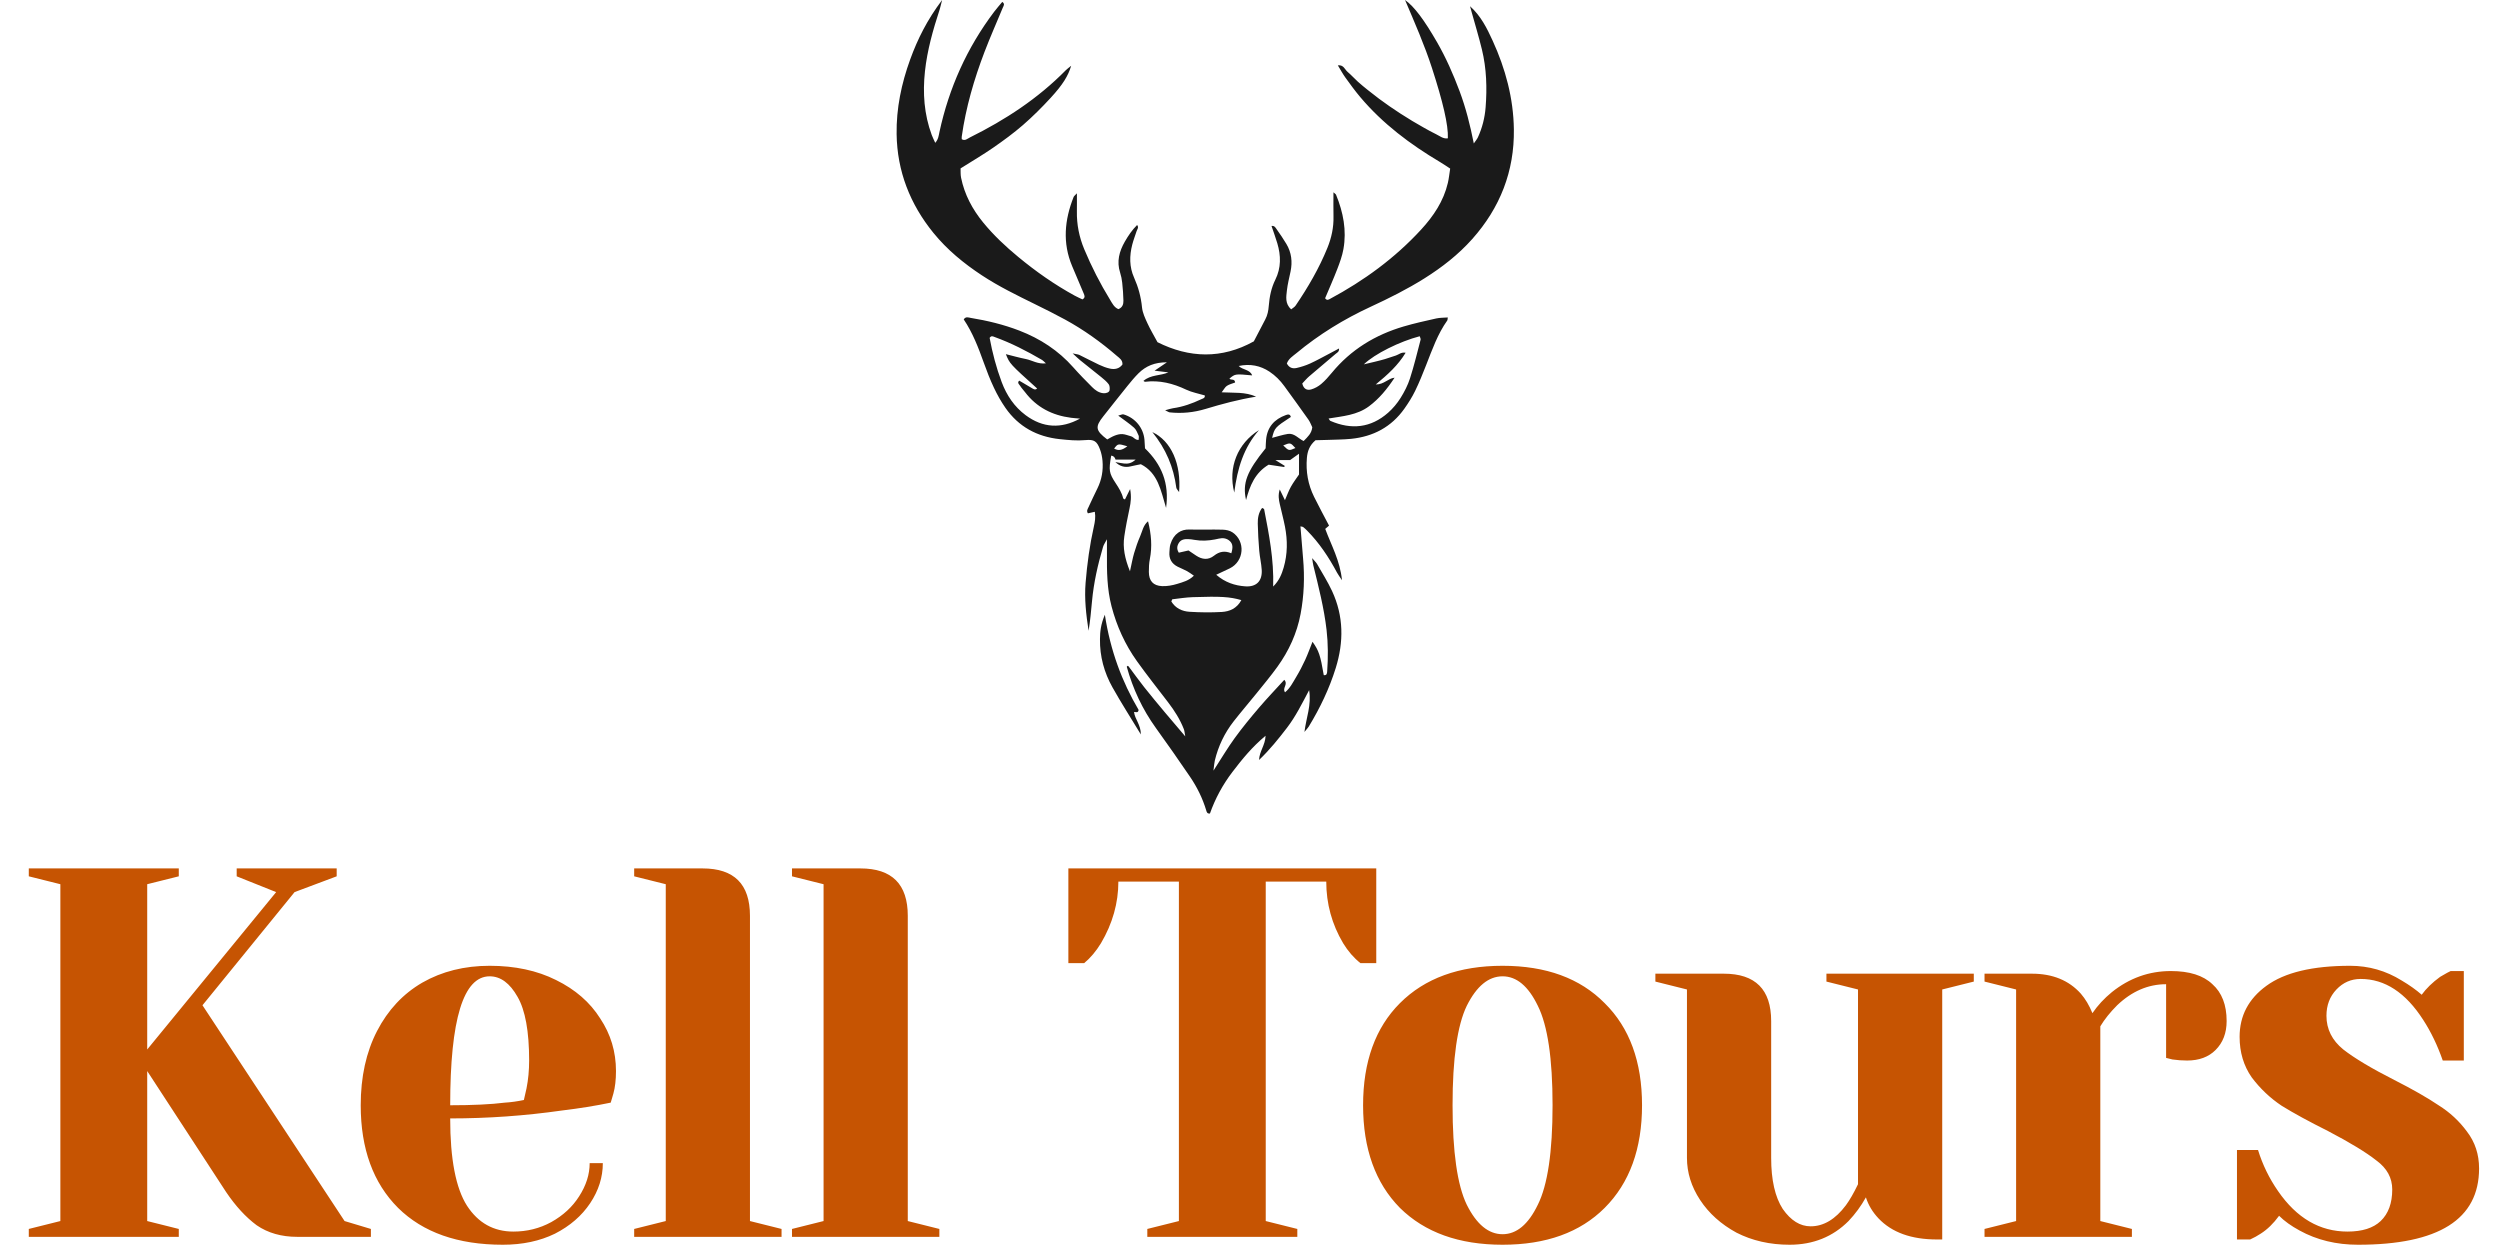 <svg width="285" height="142" viewBox="0 0 285 142" fill="none" xmlns="http://www.w3.org/2000/svg">
<path d="M3.282 140.1L6.882 139.2V100.8L3.282 99.9V99H20.382V99.9L16.782 100.8V119.64L31.482 101.7L26.982 99.9V99H38.382V99.9L33.582 101.7L23.082 114.6L39.282 139.2L42.282 140.1V141H33.882C32.082 141 30.542 140.56 29.262 139.68C28.022 138.76 26.862 137.5 25.782 135.9L16.782 122.1V139.2L20.382 140.1V141H3.282V140.1ZM57.322 141.9C52.202 141.9 48.222 140.5 45.382 137.7C42.542 134.86 41.122 130.96 41.122 126C41.122 122.76 41.742 119.94 42.982 117.54C44.222 115.14 45.942 113.3 48.142 112.02C50.382 110.74 52.942 110.1 55.822 110.1C58.702 110.1 61.222 110.64 63.382 111.72C65.582 112.8 67.262 114.26 68.422 116.1C69.622 117.9 70.222 119.9 70.222 122.1C70.222 123.1 70.122 123.96 69.922 124.68L69.622 125.7C67.902 126.06 66.042 126.36 64.042 126.6C59.842 127.2 55.602 127.5 51.322 127.5C51.322 132.14 51.962 135.46 53.242 137.46C54.522 139.42 56.282 140.4 58.522 140.4C60.082 140.4 61.522 140.04 62.842 139.32C64.202 138.56 65.262 137.58 66.022 136.38C66.822 135.14 67.222 133.88 67.222 132.6H68.722C68.722 134.2 68.242 135.72 67.282 137.16C66.322 138.6 64.982 139.76 63.262 140.64C61.542 141.48 59.562 141.9 57.322 141.9ZM51.322 126C53.882 126 55.962 125.9 57.562 125.7C58.242 125.66 58.962 125.56 59.722 125.4C59.762 125.2 59.862 124.76 60.022 124.08C60.222 123.08 60.322 122.02 60.322 120.9C60.322 117.58 59.882 115.16 59.002 113.64C58.122 112.08 57.062 111.3 55.822 111.3C52.822 111.3 51.322 116.2 51.322 126ZM72.296 140.1L75.897 139.2V100.8L72.296 99.9V99H80.097C83.697 99 85.496 100.8 85.496 104.4V139.2L89.097 140.1V141H72.296V140.1ZM90.287 140.1L93.887 139.2V100.8L90.287 99.9V99H98.087C101.687 99 103.487 100.8 103.487 104.4V139.2L107.087 140.1V141H90.287V140.1ZM130.794 140.1L134.394 139.2V100.5H127.494C127.494 102.94 126.834 105.28 125.514 107.52C124.954 108.44 124.314 109.2 123.594 109.8H121.794V99H156.894V109.8H155.094C154.334 109.2 153.674 108.44 153.114 107.52C151.834 105.36 151.194 103.02 151.194 100.5H144.294V139.2L147.894 140.1V141H130.794V140.1ZM171.292 141.9C166.332 141.9 162.432 140.5 159.592 137.7C156.792 134.86 155.392 130.96 155.392 126C155.392 121.04 156.792 117.16 159.592 114.36C162.432 111.52 166.332 110.1 171.292 110.1C176.252 110.1 180.132 111.52 182.932 114.36C185.772 117.16 187.192 121.04 187.192 126C187.192 130.96 185.772 134.86 182.932 137.7C180.132 140.5 176.252 141.9 171.292 141.9ZM171.292 140.7C172.892 140.7 174.232 139.58 175.312 137.34C176.432 135.1 176.992 131.32 176.992 126C176.992 120.68 176.432 116.9 175.312 114.66C174.232 112.42 172.892 111.3 171.292 111.3C169.692 111.3 168.332 112.42 167.212 114.66C166.132 116.9 165.592 120.68 165.592 126C165.592 131.32 166.132 135.1 167.212 137.34C168.332 139.58 169.692 140.7 171.292 140.7ZM204.013 141.9C201.773 141.9 199.753 141.44 197.953 140.52C196.193 139.56 194.813 138.32 193.813 136.8C192.813 135.28 192.313 133.68 192.313 132V112.8L188.713 111.9V111H196.513C200.113 111 201.913 112.8 201.913 116.4V132C201.913 134.52 202.353 136.46 203.233 137.82C204.153 139.14 205.213 139.8 206.413 139.8C207.893 139.8 209.233 139 210.433 137.4C210.873 136.8 211.333 136 211.813 135V112.8L208.213 111.9V111H225.013V111.9L221.413 112.8V141.3H220.813C217.893 141.3 215.673 140.5 214.153 138.9C213.473 138.18 212.993 137.38 212.713 136.5C212.153 137.5 211.493 138.4 210.733 139.2C208.933 141 206.693 141.9 204.013 141.9ZM226.236 140.1L229.836 139.2V112.8L226.236 111.9V111H231.636C233.996 111 235.856 111.76 237.216 113.28C237.736 113.88 238.176 114.62 238.536 115.5C239.136 114.62 239.876 113.82 240.756 113.1C242.756 111.5 244.996 110.7 247.476 110.7C249.596 110.7 251.176 111.2 252.216 112.2C253.296 113.16 253.836 114.56 253.836 116.4C253.836 117.76 253.416 118.86 252.576 119.7C251.776 120.5 250.696 120.9 249.336 120.9C248.776 120.9 248.216 120.86 247.656 120.78L246.936 120.6V112.2C244.896 112.2 243.036 113 241.356 114.6C240.556 115.4 239.916 116.2 239.436 117V139.2L243.036 140.1V141H226.236V140.1ZM268.815 141.9C266.335 141.9 264.115 141.36 262.155 140.28C261.195 139.76 260.415 139.2 259.815 138.6C259.175 139.48 258.475 140.16 257.715 140.64C257.355 140.88 256.955 141.1 256.515 141.3H255.015V131.1H257.415C257.935 132.78 258.695 134.34 259.695 135.78C261.815 138.86 264.455 140.4 267.615 140.4C269.295 140.4 270.555 140 271.395 139.2C272.275 138.36 272.715 137.16 272.715 135.6C272.715 134.28 272.115 133.18 270.915 132.3C269.755 131.38 267.915 130.26 265.395 128.94C263.235 127.86 261.475 126.9 260.115 126.06C258.795 125.18 257.655 124.1 256.695 122.82C255.775 121.5 255.315 119.96 255.315 118.2C255.315 115.8 256.335 113.86 258.375 112.38C260.455 110.86 263.635 110.1 267.915 110.1C270.035 110.1 271.995 110.66 273.795 111.78C274.675 112.3 275.435 112.84 276.075 113.4C276.595 112.68 277.295 112 278.175 111.36C278.855 110.96 279.255 110.74 279.375 110.7H280.875V120.9H278.475C277.875 119.18 277.135 117.64 276.255 116.28C274.255 113.16 271.875 111.6 269.115 111.6C268.035 111.6 267.115 112 266.355 112.8C265.595 113.6 265.215 114.6 265.215 115.8C265.215 117.32 265.855 118.6 267.135 119.64C268.415 120.64 270.355 121.8 272.955 123.12C275.075 124.2 276.755 125.16 277.995 126C279.275 126.8 280.355 127.8 281.235 129C282.155 130.2 282.615 131.6 282.615 133.2C282.615 139 278.015 141.9 268.815 141.9Z" fill="#C65402"/>
<path d="M172.581 14.738C172.531 11.199 171.626 7.838 170.159 4.631C169.508 3.206 168.806 1.799 167.583 0.709C167.646 0.937 167.708 1.164 167.771 1.391C168.164 2.81 168.594 4.22 168.941 5.65C169.466 7.82 169.534 10.031 169.359 12.248C169.266 13.429 168.978 14.575 168.481 15.657C168.385 15.865 168.225 16.043 168.014 16.353C167.589 14.223 167.098 12.279 166.392 10.393C165.666 8.457 164.839 6.57 163.803 4.776C162.349 2.259 161.224 0.741 160.175 0.001C161.297 2.639 162.401 5.147 163.246 7.758C164.484 11.583 165.123 14.26 165.056 15.769C164.526 15.856 164.142 15.504 163.718 15.302C163.23 15.07 162.76 14.801 162.288 14.537C161.859 14.298 161.434 14.052 161.013 13.798C160.551 13.518 160.092 13.231 159.637 12.939C159.224 12.672 158.816 12.399 158.412 12.119C158.007 11.839 157.607 11.554 157.213 11.259C156.781 10.935 156.354 10.602 155.932 10.264C155.549 9.956 155.165 9.646 154.801 9.317C154.401 8.954 154.04 8.544 153.627 8.197C153.304 7.926 153.179 7.367 152.512 7.447C152.812 7.939 153.064 8.412 153.374 8.843C153.919 9.601 154.47 10.358 155.071 11.071C157.639 14.115 160.777 16.463 164.181 18.483C164.553 18.703 164.908 18.951 165.32 19.218C165.228 19.8 165.177 20.334 165.056 20.852C164.573 22.926 163.419 24.636 162.01 26.17C159.021 29.425 155.495 31.993 151.611 34.079C151.459 34.161 151.266 34.292 151.063 33.999C151.52 32.91 152.02 31.791 152.459 30.649C152.74 29.919 153.012 29.17 153.149 28.404C153.534 26.262 153.129 24.204 152.315 22.214C152.276 22.116 152.152 22.053 152.014 21.924C152.014 22.898 151.996 23.781 152.018 24.664C152.05 25.916 151.789 27.114 151.324 28.259C150.377 30.59 149.114 32.755 147.702 34.833C147.579 35.013 147.359 35.127 147.19 35.268C146.479 34.606 146.626 33.84 146.705 33.123C146.786 32.393 146.972 31.674 147.123 30.953C147.353 29.849 147.231 28.794 146.654 27.82C146.304 27.23 145.913 26.663 145.516 26.103C145.401 25.941 145.282 25.706 144.953 25.76C145.18 26.433 145.415 27.071 145.609 27.72C146.032 29.131 146.059 30.532 145.388 31.885C144.921 32.827 144.721 33.834 144.64 34.868C144.598 35.416 144.499 35.934 144.237 36.424C143.798 37.24 143.378 38.067 142.937 38.914C139.276 40.953 135.573 40.82 131.955 39.01C131.529 38.218 131.125 37.547 130.802 36.84C130.539 36.265 130.25 35.658 130.19 35.044C130.073 33.849 129.767 32.728 129.283 31.643C128.736 30.418 128.751 29.159 129.076 27.89C129.21 27.368 129.405 26.862 129.573 26.349C129.644 26.133 129.859 25.937 129.63 25.651C129.062 26.215 128.623 26.863 128.231 27.546C127.597 28.652 127.281 29.803 127.693 31.075C127.813 31.447 127.89 31.839 127.931 32.228C128.004 32.91 128.057 33.596 128.07 34.282C128.078 34.676 127.965 35.057 127.498 35.242C127.014 35.046 126.798 34.583 126.55 34.177C125.419 32.329 124.433 30.404 123.601 28.405C123.03 27.033 122.738 25.59 122.765 24.093C122.777 23.458 122.767 22.823 122.767 22.039C122.564 22.262 122.436 22.345 122.391 22.46C121.357 25.067 121.109 27.694 122.227 30.346C122.666 31.388 123.116 32.425 123.548 33.469C123.635 33.68 123.756 33.931 123.4 34.132C123.127 34.001 122.814 33.867 122.516 33.704C120.222 32.449 118.091 30.952 116.079 29.289C114.637 28.098 113.273 26.82 112.084 25.366C110.851 23.858 109.955 22.182 109.563 20.262C109.488 19.892 109.519 19.501 109.505 19.197C110.814 18.372 112.046 17.652 113.216 16.842C114.387 16.031 115.543 15.187 116.617 14.255C117.728 13.29 118.777 12.243 119.773 11.159C121.179 9.629 121.769 8.647 122.114 7.498C121.833 7.729 121.653 7.851 121.504 8.003C118.331 11.233 114.601 13.669 110.567 15.669C110.287 15.808 110.009 16.099 109.638 15.869C109.638 15.752 109.627 15.655 109.64 15.563C110.111 12.238 111.045 9.034 112.239 5.906C112.886 4.209 113.628 2.547 114.322 0.867C114.404 0.669 114.597 0.453 114.259 0.217C113.95 0.591 113.625 0.956 113.332 1.344C110.232 5.449 108.182 10.034 107.096 15.055C107.009 15.461 106.976 15.88 106.617 16.284C106.454 15.92 106.319 15.66 106.218 15.388C105.346 13.033 105.178 10.604 105.445 8.125C105.705 5.716 106.363 3.404 107.111 1.113C107.194 0.859 107.248 0.596 107.402 0C105.693 2.269 104.606 4.456 103.761 6.779C102.76 9.532 102.17 12.371 102.214 15.292C102.277 19.515 103.741 23.263 106.406 26.544C107.974 28.473 109.867 30.026 111.931 31.386C113.865 32.66 115.943 33.67 118.015 34.69C119.161 35.254 120.306 35.822 121.427 36.435C123.547 37.595 125.504 38.997 127.331 40.578C127.617 40.826 127.985 41.039 127.961 41.549C127.613 42.031 127.097 42.142 126.544 42.023C126.117 41.932 125.697 41.768 125.299 41.582C124.543 41.229 123.807 40.83 123.056 40.466C122.902 40.392 122.716 40.384 122.282 40.286C122.701 40.67 122.902 40.875 123.124 41.055C123.927 41.703 124.743 42.337 125.543 42.99C125.846 43.238 126.158 43.494 126.389 43.803C126.512 43.969 126.524 44.264 126.491 44.487C126.455 44.734 126.079 44.862 125.759 44.825C125.236 44.765 124.841 44.469 124.494 44.121C123.765 43.39 123.039 42.654 122.356 41.88C120.659 39.957 118.579 38.605 116.202 37.688C114.407 36.996 112.546 36.548 110.652 36.239C110.408 36.199 110.093 36.05 109.865 36.413C110.883 37.928 111.534 39.62 112.147 41.334C112.493 42.305 112.867 43.271 113.307 44.201C113.683 44.997 114.119 45.777 114.622 46.499C116.117 48.644 118.214 49.784 120.801 50.061C121.779 50.165 122.75 50.266 123.741 50.171C124.739 50.075 125.055 50.3 125.405 51.244C125.557 51.651 125.647 52.095 125.685 52.529C125.781 53.626 125.598 54.681 125.105 55.678C124.756 56.382 124.426 57.096 124.095 57.81C123.997 58.022 123.836 58.234 124.021 58.52C124.258 58.467 124.502 58.413 124.811 58.344C124.915 58.968 124.818 59.499 124.702 60.018C124.227 62.132 123.935 64.27 123.758 66.428C123.607 68.271 123.817 70.086 124.1 71.906C124.281 70.787 124.387 69.666 124.489 68.546C124.682 66.433 125.148 64.375 125.747 62.345C125.824 62.084 125.996 61.85 126.193 61.473C126.193 62.139 126.196 62.629 126.192 63.12C126.175 65.138 126.201 67.15 126.716 69.124C127.305 71.385 128.26 73.481 129.614 75.377C130.757 76.976 131.981 78.517 133.176 80.079C133.896 81.021 134.527 82.014 134.958 83.122C135.034 83.319 135.042 83.541 135.119 83.947C134.243 82.915 133.506 82.06 132.783 81.193C131.995 80.249 131.206 79.306 130.443 78.342C129.834 77.573 129.264 76.773 128.674 75.988C128.646 75.95 128.6 75.919 128.556 75.904C128.541 75.898 128.506 75.953 128.451 76.01C129.147 78.52 130.234 80.859 131.773 82.994C133.095 84.828 134.392 86.681 135.663 88.551C136.467 89.733 137.098 91.012 137.511 92.389C137.567 92.574 137.61 92.773 137.932 92.744C138.53 91.045 139.39 89.454 140.498 88.001C141.592 86.566 142.725 85.167 144.275 83.876C144.245 84.939 143.571 85.637 143.533 86.638C144.778 85.442 145.758 84.217 146.715 82.969C147.692 81.695 148.404 80.261 149.241 78.676C149.519 80.387 148.915 81.784 148.706 83.441C148.968 83.119 149.102 82.987 149.197 82.831C150.48 80.724 151.54 78.515 152.274 76.154C153.2 73.178 153.183 70.239 151.857 67.383C151.362 66.318 150.727 65.317 150.144 64.294C150.044 64.12 149.884 63.98 149.582 63.624C149.657 64.086 149.675 64.276 149.72 64.46C150.318 66.892 150.942 69.317 151.229 71.815C151.409 73.385 151.41 74.954 151.3 76.526C151.285 76.738 151.266 77.022 150.909 76.966C150.526 74.709 150.347 74.169 149.625 73.162C149.341 73.872 149.096 74.564 148.79 75.227C148.482 75.895 148.142 76.553 147.762 77.182C147.395 77.791 147.076 78.45 146.496 78.922C146.131 78.444 146.892 78.017 146.408 77.5C145.423 78.582 144.438 79.609 143.517 80.689C142.56 81.811 141.621 82.953 140.755 84.145C139.947 85.258 139.244 86.449 138.334 87.855C138.409 87.278 138.422 86.987 138.488 86.71C138.88 85.06 139.6 83.559 140.643 82.226C141.491 81.143 142.391 80.1 143.255 79.028C144.056 78.033 144.878 77.05 145.624 76.014C146.932 74.198 147.853 72.193 148.268 69.985C148.661 67.897 148.742 65.788 148.552 63.669C148.443 62.454 148.351 61.238 148.251 60.005C148.396 60.041 148.504 60.04 148.572 60.092C148.727 60.209 148.869 60.346 149.006 60.485C150.402 61.896 151.485 63.53 152.417 65.273C152.554 65.53 152.735 65.763 152.986 66.145C152.768 63.914 151.757 62.142 151.077 60.293C151.266 60.13 151.402 60.013 151.511 59.92C150.935 58.815 150.347 57.736 149.804 56.635C149.114 55.237 148.854 53.753 148.986 52.196C149.052 51.431 149.29 50.764 149.971 50.186C150.396 50.175 150.882 50.167 151.368 50.149C152.252 50.114 153.14 50.116 154.019 50.028C156.546 49.773 158.621 48.68 160.104 46.582C160.556 45.942 160.981 45.271 161.323 44.568C161.796 43.598 162.2 42.592 162.593 41.587C163.275 39.848 163.89 38.081 164.986 36.539C165.033 36.472 165.019 36.362 165.047 36.189C164.594 36.225 164.15 36.21 163.73 36.304C162.485 36.583 161.235 36.859 160.012 37.219C156.775 38.173 153.999 39.86 151.833 42.492C151.459 42.946 151.064 43.396 150.617 43.774C150.291 44.05 149.883 44.278 149.474 44.395C149.01 44.529 148.606 44.354 148.458 43.717C148.703 43.461 148.95 43.16 149.239 42.91C150.244 42.042 151.267 41.195 152.275 40.332C152.429 40.2 152.679 40.12 152.651 39.725C152.255 39.937 151.922 40.118 151.586 40.294C150.845 40.68 150.116 41.091 149.357 41.438C148.87 41.661 148.347 41.826 147.824 41.948C147.369 42.054 146.952 41.933 146.7 41.435C146.897 40.891 147.375 40.606 147.781 40.27C150.368 38.122 153.209 36.381 156.258 34.97C158.355 33.999 160.422 32.97 162.381 31.738C164.39 30.476 166.249 29.029 167.832 27.253C171.008 23.69 172.649 19.522 172.581 14.738ZM116.93 47.336C115.629 46.371 114.759 45.065 114.195 43.566C113.574 41.913 113.131 40.209 112.818 38.52C113.007 38.232 113.193 38.348 113.37 38.412C115.272 39.098 117.059 40.02 118.8 41.037C118.921 41.108 119.015 41.225 119.233 41.421C118.321 41.538 117.662 41.071 116.942 40.928C116.184 40.778 115.437 40.565 114.668 40.374C115.111 41.471 115.111 41.471 118.234 44.29C117.991 44.513 117.786 44.331 117.588 44.218C117.119 43.951 116.658 43.67 116.189 43.391C115.921 43.657 116.202 43.828 116.305 43.999C116.457 44.249 116.669 44.462 116.848 44.697C118.172 46.441 119.962 47.352 122.104 47.627C122.442 47.671 122.783 47.69 123.123 47.721C120.963 48.907 118.881 48.784 116.93 47.336ZM156.066 46.317C157.225 45.454 158.12 44.367 158.984 43.056C158.226 43.136 157.789 43.837 156.835 43.829C158.231 42.681 159.379 41.637 160.241 40.214C159.753 40.114 159.467 40.42 159.13 40.529C158.711 40.666 158.295 40.814 157.873 40.94C157.497 41.052 157.115 41.143 156.735 41.238C156.369 41.329 156.002 41.412 155.476 41.537C156.712 40.339 159.575 38.925 161.848 38.331C161.884 38.465 161.978 38.614 161.948 38.731C161.563 40.2 161.208 41.681 160.743 43.125C160.49 43.91 160.103 44.671 159.663 45.371C159.277 45.986 158.79 46.568 158.246 47.049C156.273 48.789 154.049 49.011 151.668 47.983C151.596 47.952 151.558 47.844 151.458 47.71C153.074 47.443 154.706 47.33 156.066 46.317ZM139.278 69.764C138.059 69.835 136.83 69.818 135.611 69.744C134.761 69.693 134.006 69.339 133.534 68.573C133.583 68.465 133.612 68.322 133.657 68.317C134.431 68.224 135.206 68.102 135.983 68.076C139.189 67.968 140.193 68.035 141.515 68.412C140.991 69.377 140.17 69.711 139.278 69.764ZM136.36 63.339C136.076 63.15 135.793 62.959 135.488 62.753C135.112 62.839 134.744 62.923 134.385 63.005C134.115 62.592 134.179 62.216 134.403 61.871C134.644 61.5 135.043 61.445 135.446 61.459C135.69 61.467 135.934 61.502 136.175 61.546C136.959 61.687 137.738 61.646 138.515 61.495C138.66 61.467 138.804 61.436 138.947 61.402C139.405 61.295 139.842 61.357 140.191 61.672C140.555 62.002 140.567 62.436 140.369 63.072C139.613 62.753 138.994 62.876 138.4 63.348C137.742 63.87 137.038 63.792 136.36 63.339ZM149.16 47.837C149.354 48.111 149.469 48.441 149.601 48.708C149.524 49.413 149.079 49.803 148.612 50.279C148.017 49.995 147.545 49.351 146.812 49.469C146.208 49.567 145.62 49.763 145.02 49.917C145.301 48.771 145.348 48.719 147.155 47.535C147.077 47.18 146.818 47.233 146.59 47.316C145.27 47.79 144.466 48.69 144.334 50.121C144.302 50.461 144.298 50.804 144.283 51.106C142.137 53.755 141.625 55.066 142.049 57.005C142.488 55.345 143.075 53.906 144.623 52.974C145.169 53.056 145.786 53.149 146.404 53.242C146.422 53.197 146.441 53.152 146.459 53.107C146.166 52.925 145.872 52.743 145.391 52.446C146.097 52.446 146.577 52.446 147.075 52.446C147.397 52.216 147.705 51.996 148.088 51.723C148.088 52.539 148.088 53.269 148.088 54.092C147.804 54.516 147.444 54.985 147.16 55.495C146.902 55.957 146.726 56.464 146.483 57.022C146.295 56.633 146.129 56.29 145.89 55.796C145.688 56.455 145.782 56.956 145.892 57.452C146.083 58.315 146.319 59.168 146.487 60.035C146.791 61.6 146.786 63.166 146.336 64.706C146.118 65.454 145.832 66.179 145.141 66.867C145.236 63.777 144.666 60.918 144.113 58.058C144.1 57.994 143.963 57.954 143.882 57.902C143.476 58.432 143.373 59.06 143.386 59.693C143.408 60.723 143.466 61.754 143.553 62.781C143.614 63.514 143.795 64.239 143.837 64.973C143.91 66.238 143.229 66.936 141.953 66.843C140.776 66.758 139.668 66.403 138.648 65.523C139.234 65.247 139.723 65.027 140.202 64.79C141.833 63.982 142.014 61.702 140.502 60.687C140.198 60.483 139.768 60.393 139.393 60.383C138.116 60.348 136.836 60.4 135.559 60.365C134.669 60.341 133.801 60.812 133.425 62.052C133.341 62.33 133.339 62.634 133.314 62.927C133.249 63.698 133.569 64.26 134.259 64.606C134.61 64.782 134.978 64.925 135.323 65.11C135.568 65.24 135.788 65.417 136.102 65.629C135.521 66.202 134.843 66.364 134.213 66.56C133.66 66.732 133.056 66.841 132.481 66.818C131.463 66.779 130.974 66.216 130.97 65.203C130.968 64.713 130.987 64.213 131.082 63.735C131.364 62.304 131.247 60.902 130.876 59.425C130.319 59.897 130.229 60.556 129.983 61.117C129.708 61.745 129.484 62.399 129.289 63.057C129.115 63.648 129.011 64.259 128.816 65.129C128.224 63.662 127.979 62.426 128.172 61.135C128.331 60.067 128.542 59.005 128.768 57.949C128.911 57.278 128.997 56.618 128.834 55.752C128.587 56.251 128.419 56.59 128.245 56.941C128.162 56.888 128.054 56.858 128.041 56.805C127.886 56.171 127.55 55.635 127.196 55.097C126.42 53.916 126.385 53.627 126.676 51.941C126.952 51.971 127.098 52.14 127.17 52.392C127.881 52.392 128.592 52.392 129.466 52.392C128.98 52.832 128.569 52.886 128.142 52.841C127.811 52.806 127.484 52.732 127.154 52.675C127.644 53.149 128.214 53.33 128.887 53.168C129.265 53.077 129.648 53.008 130.059 52.922C132.021 53.929 132.324 55.893 132.933 57.898C133.324 55.081 132.418 52.945 130.53 51.114C130.511 50.804 130.5 50.464 130.469 50.126C130.346 48.778 129.423 47.644 128.093 47.241C127.952 47.198 127.763 47.31 127.477 47.379C128.166 47.897 128.761 48.292 129.289 48.764C129.531 48.981 129.656 49.338 129.8 49.648C129.854 49.764 129.808 49.927 129.808 50.145C129.424 50.194 129.24 49.818 128.941 49.738C128.613 49.651 128.29 49.51 127.958 49.487C127.677 49.468 127.374 49.547 127.105 49.647C126.79 49.764 126.502 49.952 126.225 50.097C124.882 49.078 124.819 48.665 125.779 47.457C126.696 46.303 127.604 45.142 128.53 43.995C128.931 43.498 129.34 43.003 129.792 42.554C130.624 41.727 131.632 41.299 133.029 41.302C132.475 41.678 132.092 41.938 131.622 42.258C132.24 42.334 132.718 42.393 133.196 42.452C132.266 42.857 131.182 42.696 130.349 43.427C130.449 43.482 130.493 43.528 130.531 43.524C132.195 43.318 133.732 43.71 135.231 44.423C135.884 44.733 136.623 44.861 137.345 45.078C137.404 45.397 137.096 45.438 136.924 45.52C135.901 46.007 134.838 46.383 133.707 46.541C133.481 46.572 133.262 46.655 132.824 46.771C133.132 46.916 133.234 46.998 133.344 47.01C134.731 47.16 136.096 47.022 137.426 46.62C139.303 46.052 141.193 45.545 143.199 45.217C141.962 44.663 140.686 44.801 139.27 44.724C139.534 44.386 139.658 44.121 139.867 43.986C140.143 43.807 140.485 43.729 140.803 43.606C140.774 43.127 140.314 43.377 140.154 43.164C140.809 42.613 140.809 42.613 142.746 42.795C142.502 42.112 141.684 42.193 141.209 41.722C142.497 41.444 143.674 41.673 144.724 42.371C145.387 42.812 145.94 43.368 146.406 44.009C147.331 45.281 148.255 46.553 149.16 47.837ZM147.677 51.076C146.927 51.405 146.927 51.405 146.287 50.779C147.102 50.447 147.102 50.447 147.677 51.076ZM127.01 51.137C127.449 50.564 127.449 50.564 128.518 50.874C127.914 51.345 127.491 51.41 127.01 51.137Z" fill="#1A1A1A"/>
<path d="M129.803 80.933C127.906 77.709 126.587 74.196 125.954 70.08C125.48 71.2 125.408 72.023 125.397 72.862C125.37 74.825 125.873 76.662 126.82 78.354C127.796 80.099 128.88 81.785 130.058 83.729C130.059 82.612 129.365 81.978 129.281 81.164C129.512 81.148 129.731 81.326 129.803 80.933Z" fill="#1A1A1A"/>
<path d="M131.363 49.255C132.928 51.184 133.794 53.269 134.098 55.592C134.117 55.737 134.265 55.866 134.417 56.101C134.675 52.888 133.523 50.271 131.363 49.255Z" fill="#1A1A1A"/>
<path d="M140.706 56.154C141.054 53.398 141.789 51.004 143.538 49.02C141.071 50.562 139.977 53.292 140.706 56.154Z" fill="#1A1A1A"/>
</svg>
